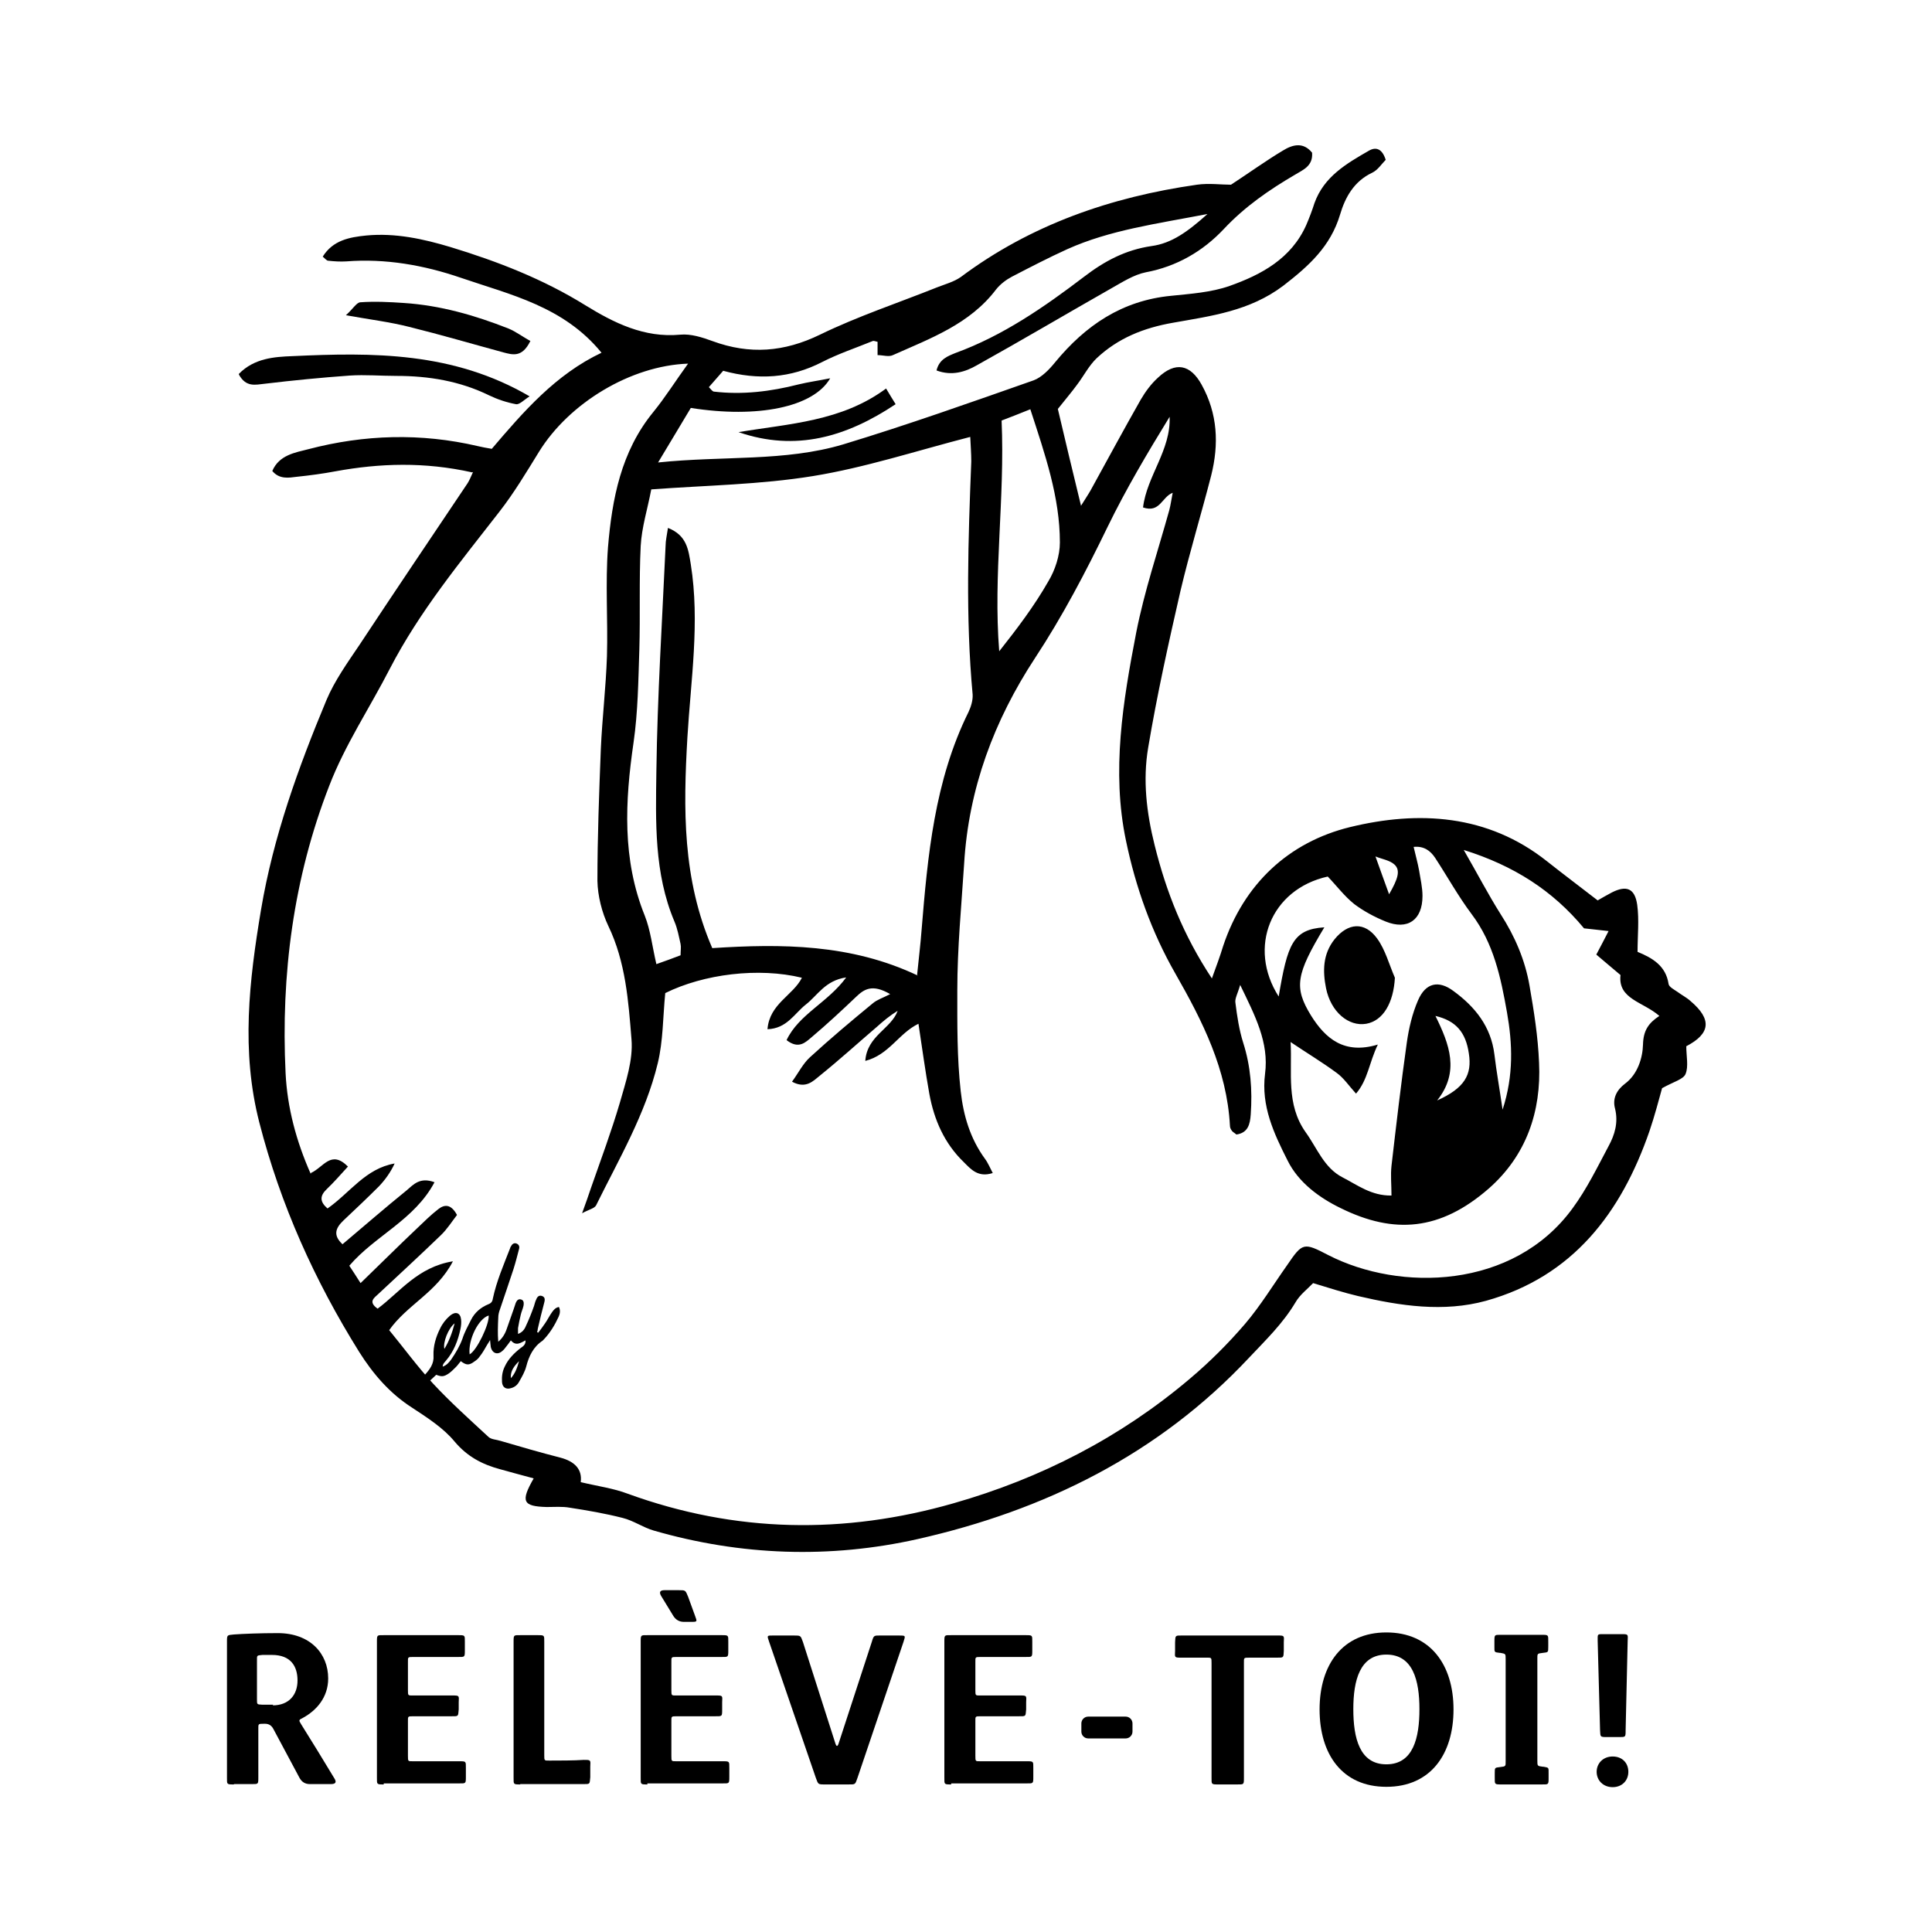 <?xml version="1.0" encoding="UTF-8"?> <svg xmlns="http://www.w3.org/2000/svg" id="b" viewBox="0 0 56.69 56.69"><defs><style>.d{fill:none;}</style></defs><g id="c"><g><path d="M13.85,13.86c-1.39-.31-2.7-.27-4.01-.03-.37,.07-.75,.12-1.13,.16-.24,.03-.51,.08-.72-.17,.2-.47,.67-.54,1.06-.64,1.64-.43,3.3-.48,4.97-.09,.12,.03,.24,.05,.41,.08,.93-1.09,1.87-2.18,3.22-2.82-1.11-1.36-2.67-1.7-4.13-2.2-1.08-.37-2.21-.57-3.36-.48-.18,.01-.35,0-.53-.02-.04,0-.08-.05-.16-.12,.3-.48,.78-.57,1.28-.62,.85-.08,1.67,.1,2.47,.34,1.38,.42,2.72,.94,3.96,1.71,.83,.51,1.72,.96,2.78,.86,.31-.03,.65,.08,.95,.19,1.09,.4,2.1,.32,3.15-.19,1.11-.54,2.29-.93,3.44-1.39,.23-.09,.49-.16,.69-.3,2.06-1.54,4.41-2.35,6.93-2.71,.35-.05,.71,0,1,0,.55-.36,1.02-.7,1.52-1,.29-.18,.6-.26,.86,.06,.03,.39-.26,.5-.49,.64-.77,.45-1.48,.94-2.1,1.6-.61,.65-1.38,1.1-2.29,1.27-.35,.07-.69,.29-1.01,.47-1.32,.75-2.62,1.52-3.95,2.26-.33,.19-.73,.32-1.18,.15,.08-.33,.33-.42,.55-.51,1.4-.51,2.61-1.35,3.78-2.24,.6-.46,1.22-.79,1.98-.9,.59-.08,1.06-.42,1.64-.94-1.51,.29-2.86,.47-4.11,1.03-.55,.25-1.09,.53-1.63,.81-.17,.09-.34,.22-.46,.37-.77,1.02-1.93,1.44-3.03,1.93-.12,.06-.29,0-.45,0v-.39c-.06-.01-.11-.04-.15-.02-.49,.2-1,.37-1.47,.61-.93,.48-1.88,.54-2.91,.26-.14,.16-.28,.32-.42,.48,.07,.07,.1,.12,.14,.13,.84,.1,1.67,0,2.49-.21,.29-.07,.58-.11,.93-.18-.49,.85-2.13,1.18-4.09,.87-.29,.48-.59,.99-.96,1.6,1.92-.2,3.72-.02,5.43-.53,1.88-.57,3.74-1.23,5.59-1.88,.24-.09,.46-.32,.63-.53,.89-1.08,1.96-1.81,3.4-1.95,.58-.06,1.18-.1,1.72-.29,.93-.33,1.81-.8,2.25-1.79,.09-.21,.17-.42,.24-.64,.28-.78,.94-1.16,1.6-1.54,.21-.12,.39-.05,.49,.27-.12,.12-.23,.3-.4,.38-.53,.25-.79,.72-.94,1.23-.28,.93-.91,1.5-1.66,2.08-.99,.75-2.12,.89-3.24,1.09-.86,.15-1.61,.45-2.24,1.04-.23,.22-.38,.52-.57,.77-.16,.22-.34,.43-.57,.72,.2,.86,.43,1.81,.68,2.84,.11-.18,.2-.31,.28-.45,.49-.89,.97-1.78,1.47-2.66,.14-.24,.31-.47,.51-.65,.51-.48,.95-.39,1.28,.21,.47,.85,.51,1.74,.28,2.66-.29,1.13-.63,2.24-.9,3.38-.35,1.53-.69,3.06-.95,4.61-.16,.95-.05,1.9,.19,2.86,.34,1.37,.84,2.64,1.68,3.91,.13-.36,.24-.65,.33-.95,.61-1.83,1.93-3.05,3.72-3.49,2.01-.49,4.04-.38,5.78,1,.48,.38,.96,.74,1.49,1.15,.12-.07,.26-.15,.41-.23,.43-.22,.68-.13,.75,.36,.06,.44,.01,.9,.01,1.38,.44,.18,.83,.41,.91,.94,.01,.09,.17,.17,.27,.24,.12,.09,.26,.16,.37,.26,.64,.54,.59,.96-.12,1.33,0,.29,.07,.59-.02,.81-.06,.16-.35,.23-.69,.42-.09,.32-.21,.79-.37,1.26-.83,2.4-2.25,4.27-4.8,4.98-1.24,.34-2.51,.15-3.75-.14-.42-.1-.83-.23-1.32-.38-.16,.17-.39,.34-.52,.57-.37,.62-.87,1.1-1.36,1.62-2.66,2.84-6,4.48-9.72,5.32-2.58,.58-5.19,.49-7.75-.25-.31-.09-.59-.29-.91-.37-.51-.13-1.03-.22-1.55-.3-.22-.04-.45-.02-.68-.02-.7-.02-.77-.16-.38-.84-.34-.09-.66-.18-.99-.27-.52-.14-.96-.37-1.33-.81-.33-.4-.8-.7-1.24-.99-.66-.42-1.15-.99-1.56-1.64-1.31-2.1-2.31-4.32-2.93-6.73-.54-2.1-.3-4.16,.05-6.25,.36-2.14,1.09-4.16,1.92-6.15,.24-.57,.62-1.1,.97-1.62,1.05-1.59,2.11-3.16,3.17-4.74,.05-.08,.09-.17,.16-.33m-4.76,20.57c.38-.17,.59-.69,1.09-.19-.22,.24-.41,.46-.62,.66-.21,.2-.21,.37,.02,.57,.66-.46,1.11-1.17,1.97-1.32-.12,.26-.28,.48-.46,.67-.34,.34-.69,.67-1.04,1-.23,.22-.32,.43-.03,.7,.64-.54,1.25-1.07,1.88-1.58,.2-.17,.39-.4,.82-.24-.59,1.11-1.75,1.57-2.5,2.45,.11,.16,.2,.31,.33,.51,.58-.56,1.11-1.09,1.66-1.61,.2-.19,.4-.39,.62-.56,.18-.14,.37-.16,.55,.17-.14,.18-.29,.42-.48,.6-.6,.58-1.22,1.15-1.83,1.72-.13,.12-.3,.23-.02,.43,.65-.48,1.17-1.22,2.21-1.39-.48,.92-1.34,1.27-1.87,2.02,.42,.51,.82,1.06,1.28,1.56,.51,.55,1.08,1.06,1.63,1.57,.08,.08,.24,.08,.36,.12,.58,.17,1.16,.34,1.75,.49,.42,.11,.65,.34,.6,.72,.5,.12,.96,.18,1.38,.34,3.16,1.15,6.35,1.2,9.56,.28,2.56-.73,4.9-1.93,6.94-3.66,.58-.49,1.12-1.03,1.61-1.6,.46-.54,.83-1.15,1.24-1.73,.45-.66,.48-.67,1.21-.29,2.09,1.07,5.42,1.01,7.16-1.37,.42-.57,.73-1.21,1.06-1.83,.18-.33,.29-.69,.19-1.1-.08-.29,.04-.54,.29-.73,.38-.28,.52-.77,.53-1.15,.01-.41,.16-.63,.48-.84-.48-.42-1.22-.49-1.14-1.2-.27-.23-.49-.41-.71-.6,.14-.27,.24-.45,.36-.69-.29-.03-.51-.06-.72-.08-.92-1.11-2.06-1.84-3.53-2.3,.41,.71,.72,1.31,1.08,1.88,.42,.65,.72,1.35,.85,2.1,.13,.75,.25,1.5,.28,2.26,.07,1.44-.38,2.73-1.47,3.69-1.43,1.25-2.79,1.35-4.35,.58-.62-.3-1.24-.75-1.56-1.4-.4-.79-.78-1.6-.66-2.54,.12-.92-.29-1.7-.73-2.61-.07,.25-.16,.4-.14,.52,.05,.4,.11,.8,.23,1.18,.22,.69,.27,1.39,.22,2.1-.02,.29-.08,.54-.42,.59-.07-.06-.12-.08-.14-.12-.03-.04-.05-.09-.05-.14-.09-1.65-.8-3.06-1.6-4.46-.7-1.22-1.17-2.55-1.45-3.9-.43-2.04-.09-4.09,.3-6.11,.24-1.22,.64-2.4,.97-3.59,.04-.15,.06-.31,.1-.51-.32,.12-.37,.6-.87,.43,.11-.92,.82-1.68,.78-2.66-.65,1.06-1.28,2.12-1.82,3.23-.64,1.32-1.32,2.62-2.13,3.85-1.2,1.83-1.95,3.83-2.08,6.04-.08,1.24-.2,2.47-.2,3.71,0,.99-.01,1.97,.1,2.96,.08,.72,.28,1.39,.71,1.98,.09,.12,.15,.27,.23,.42-.43,.14-.64-.11-.85-.32-.57-.55-.87-1.24-1.01-2-.12-.67-.21-1.34-.32-2.06-.58,.28-.86,.91-1.56,1.09,.05-.74,.76-.94,.95-1.47-.23,.14-.42,.3-.61,.47-.56,.48-1.1,.97-1.67,1.43-.2,.16-.41,.4-.82,.18,.19-.26,.32-.53,.53-.72,.6-.55,1.22-1.07,1.84-1.58,.13-.11,.3-.16,.51-.27-.53-.31-.77-.14-1,.08-.42,.4-.85,.8-1.3,1.18-.18,.15-.38,.37-.74,.09,.36-.76,1.21-1.1,1.75-1.84-.62,.09-.84,.53-1.19,.8-.33,.26-.55,.7-1.12,.72,.06-.75,.75-.99,1.01-1.51-1.27-.31-2.88-.11-4.01,.45-.07,.71-.06,1.4-.22,2.06-.36,1.49-1.14,2.81-1.81,4.17-.05,.09-.21,.12-.41,.23,.12-.33,.19-.53,.26-.74,.29-.83,.6-1.66,.85-2.51,.17-.6,.39-1.24,.34-1.85-.09-1.12-.17-2.27-.68-3.33-.19-.4-.31-.88-.32-1.32,0-1.29,.05-2.58,.1-3.87,.04-.91,.15-1.82,.18-2.73,.03-1.06-.05-2.13,.03-3.19,.12-1.42,.38-2.81,1.33-3.97,.35-.43,.65-.91,1.02-1.42-1.69,.06-3.49,1.16-4.37,2.58-.37,.6-.74,1.22-1.17,1.77-1.15,1.48-2.34,2.92-3.21,4.6-.59,1.15-1.32,2.24-1.78,3.44-1.05,2.7-1.42,5.54-1.28,8.43,.05,1.01,.31,1.99,.74,2.96m17.79-5.84c.05-.5,.1-.9,.13-1.3,.18-2.2,.38-4.4,1.38-6.42,.07-.15,.13-.34,.12-.51-.21-2.28-.13-4.56-.04-6.84,0-.24-.02-.48-.03-.72-1.59,.41-3.08,.9-4.62,1.15-1.54,.25-3.11,.27-4.74,.39-.11,.58-.28,1.11-.31,1.66-.05,1.01-.01,2.03-.04,3.04-.03,.91-.04,1.83-.17,2.73-.25,1.72-.34,3.42,.33,5.08,.17,.43,.22,.91,.34,1.42,.29-.1,.5-.18,.71-.26,0-.14,.02-.24,0-.33-.05-.22-.09-.45-.18-.66-.6-1.42-.55-2.93-.53-4.42,.03-2.2,.17-4.4,.27-6.6,0-.16,.04-.32,.07-.53,.56,.22,.6,.65,.67,1.07,.27,1.7,0,3.39-.1,5.08-.12,2.09-.15,4.15,.73,6.18,2.02-.13,4.07-.13,6.04,.81m10.93,1.95c.05,.89-.14,1.82,.44,2.64,.34,.47,.54,1.05,1.09,1.33,.43,.22,.84,.54,1.43,.53,0-.32-.03-.59,0-.87,.14-1.21,.28-2.41,.45-3.62,.06-.42,.16-.85,.33-1.24,.22-.51,.6-.6,1.04-.27,.63,.46,1.1,1.04,1.2,1.86,.06,.5,.15,1,.24,1.62,.33-1.01,.29-1.94,.13-2.85-.18-1.02-.39-2.03-1.04-2.89-.39-.52-.71-1.1-1.07-1.65-.14-.21-.33-.35-.63-.32,.06,.26,.12,.47,.16,.69,.04,.25,.1,.5,.1,.75,0,.71-.44,1.01-1.08,.75-.32-.13-.64-.3-.92-.51-.29-.23-.52-.54-.78-.81-1.67,.37-2.36,2.08-1.44,3.52,.26-1.53,.41-1.97,1.34-2.03-.83,1.38-.9,1.76-.39,2.59,.42,.67,.97,1.15,1.96,.85-.26,.54-.29,1.03-.64,1.44-.21-.23-.36-.46-.57-.61-.42-.31-.87-.58-1.36-.91m-7.63-18.56c-.32,.13-.58,.23-.84,.33,.1,2.3-.25,4.52-.07,6.77,.53-.67,1.03-1.33,1.44-2.05,.2-.33,.34-.76,.34-1.14,0-1.33-.43-2.57-.87-3.92m11.94,20.29c.8-.36,1.03-.75,.93-1.38-.09-.62-.38-.96-.98-1.1,.41,.83,.72,1.64,.05,2.48m-1.81-7.16c.15,.43,.28,.77,.4,1.11,.26-.45,.34-.7,.16-.87-.14-.13-.37-.16-.56-.24"></path><path d="M7.01,10.97c.45-.46,1.04-.5,1.57-.52,2.36-.11,4.72-.13,6.96,1.18-.16,.1-.3,.25-.4,.23-.27-.05-.54-.14-.79-.26-.86-.42-1.77-.57-2.72-.57-.46,0-.91-.04-1.37-.01-.83,.06-1.66,.14-2.49,.24-.28,.03-.55,.11-.76-.27"></path><path d="M15.56,10.01c-.24,.49-.52,.4-.79,.33-.92-.25-1.84-.52-2.77-.75-.55-.14-1.12-.21-1.85-.34,.21-.19,.31-.37,.42-.38,.42-.03,.85-.01,1.28,.02,1.07,.07,2.08,.36,3.07,.75,.22,.09,.41,.24,.65,.37"></path><path d="M21.67,12.68c1.49-.25,3.02-.31,4.33-1.28,.11,.19,.19,.31,.28,.46-1.44,.96-2.93,1.4-4.61,.82"></path><path d="M40.93,28.69c-.04,.73-.34,1.26-.84,1.35-.52,.09-1.04-.35-1.18-1.04-.1-.5-.1-1,.25-1.44,.39-.48,.88-.53,1.25-.02,.24,.33,.35,.76,.52,1.15"></path><path d="M15.78,39.12c.07-.09,.14-.18,.2-.27,.08-.11,.14-.24,.22-.35,.05-.07,.1-.13,.2-.15,.05,.1,.03,.2-.01,.29-.11,.24-.25,.47-.43,.66-.01,.01-.03,.03-.04,.04-.27,.18-.4,.45-.48,.76-.04,.15-.12,.29-.2,.43-.05,.1-.13,.17-.24,.2-.15,.05-.26-.02-.27-.18-.01-.16,.01-.31,.08-.45,.1-.22,.27-.39,.46-.54,.07-.05,.16-.1,.15-.23-.14,.07-.28,.18-.43,0-.05,.07-.1,.14-.15,.2-.03,.04-.06,.08-.1,.11-.14,.13-.3,.07-.34-.12-.01-.06-.01-.11-.02-.2-.04,.07-.06,.1-.08,.13-.07,.12-.14,.25-.23,.36-.04,.06-.09,.1-.15,.14-.16,.12-.24,.11-.4-.01-.05,.06-.09,.12-.14,.17-.07,.07-.14,.14-.21,.19-.15,.1-.21,.1-.37,.04-.09,.08-.17,.17-.27,.24-.09,.07-.16,.08-.2,.04-.05-.05-.03-.1,.05-.19,.02-.03,.05-.05,.08-.08,.15-.17,.28-.33,.26-.58-.01-.27,.07-.54,.19-.78,.07-.15,.17-.28,.3-.39,.16-.13,.3-.08,.32,.12,.01,.09,0,.19-.02,.28-.07,.33-.19,.65-.42,.92-.04,.05-.1,.1-.1,.18,.12-.04,.19-.13,.25-.21,.13-.19,.25-.39,.33-.61,.06-.19,.16-.37,.25-.55,.11-.22,.29-.37,.51-.46,.08-.03,.12-.08,.13-.16,.11-.52,.32-1,.51-1.49,0-.02,.02-.04,.03-.06,.03-.06,.09-.1,.16-.07,.07,.03,.09,.09,.07,.16-.05,.19-.1,.39-.16,.58-.13,.4-.27,.8-.4,1.19-.03,.08-.05,.16-.05,.25-.01,.23-.02,.46,0,.7,.12-.1,.2-.23,.25-.38,.07-.19,.13-.38,.2-.57,.02-.06,.04-.12,.06-.18,.04-.1,.09-.13,.16-.11,.07,.02,.09,.08,.07,.19-.02,.09-.06,.17-.08,.26-.03,.13-.06,.26-.08,.39,0,.05,0,.1,0,.17,.12-.04,.19-.13,.23-.23,.09-.19,.17-.39,.24-.59,.02-.06,.03-.12,.06-.18,.04-.11,.1-.14,.18-.11,.07,.03,.09,.08,.06,.19-.07,.26-.13,.51-.19,.77,0,.03-.01,.07-.02,.1,0,0,.02,.01,.03,.01m-2.01,.64c.21-.11,.58-.88,.56-1.14-.3,.09-.61,.71-.56,1.14m-.44-.91c-.19,.15-.35,.57-.3,.75,.14-.23,.23-.48,.3-.75m1.89,1.11c-.14,.14-.26,.29-.24,.5,.13-.14,.19-.32,.24-.5"></path><path d="M6.86,52.36c-.21,0-.2,0-.2-.2v-3.98c0-.21,0-.2,.2-.22,.27-.02,.78-.04,1.29-.04,.95,0,1.48,.6,1.48,1.33,0,.56-.35,.94-.73,1.15-.14,.07-.14,.07-.06,.2,.21,.33,.73,1.18,.97,1.58q.11,.17-.1,.17h-.62q-.2,0-.3-.18l-.77-1.44q-.08-.15-.24-.15h-.04c-.17,0-.16,0-.16,.17v1.4c0,.21,0,.2-.2,.2h-.51Zm1.14-2.32c.48,0,.73-.31,.73-.73s-.2-.75-.75-.75c-.09,0-.19,0-.28,0-.17,.02-.16,0-.16,.18v1.12c0,.16,0,.15,.15,.16,.09,0,.2,0,.33,0"></path><path d="M11.26,52.36c-.21,0-.2,0-.2-.2v-3.98c0-.21,0-.2,.2-.2h2.18c.21,0,.2,0,.2,.2v.24c0,.21,0,.2-.2,.2h-1.31c-.17,0-.16,0-.16,.16v.81c0,.17,0,.16,.16,.16h1.14c.21,0,.2,0,.19,.2v.21c-.02,.21,0,.2-.22,.2h-1.11c-.17,0-.16,0-.16,.16v1c0,.17,0,.16,.16,.16h1.34c.21,0,.2,0,.2,.2v.25c0,.21,0,.2-.2,.2h-2.21Z"></path><path d="M15.27,52.36c-.21,0-.2,0-.2-.2v-3.98c0-.21,0-.2,.2-.2h.5c.21,0,.2,0,.2,.2v3.32c0,.17,0,.16,.16,.16,.27,0,.71,0,1-.02,.21,0,.2,0,.19,.2v.31c-.02,.21,0,.2-.22,.2h-1.84Z"></path><path d="M19,52.36c-.21,0-.2,0-.2-.2v-3.98c0-.21,0-.2,.2-.2h2.17c.21,0,.2,0,.2,.2v.24c0,.21,0,.2-.2,.2h-1.31c-.17,0-.16,0-.16,.16v.81c0,.17,0,.16,.16,.16h1.14c.21,0,.2,0,.19,.2v.21c0,.21,0,.2-.21,.2h-1.12c-.17,0-.16,0-.16,.16v1c0,.17,0,.16,.16,.16h1.34c.21,0,.2,0,.2,.2v.25c0,.21,0,.2-.2,.2h-2.21Zm1.07-4.77q-.2,0-.31-.17l-.36-.59q-.1-.17,.1-.17h.41c.21,0,.2,0,.28,.19l.2,.55c.07,.19,.08,.19-.13,.19h-.19Z"></path><path d="M24.21,52.36c-.21,0-.2,0-.27-.19l-1.37-3.99c-.07-.2-.07-.19,.14-.19h.58c.21,0,.2,0,.27,.19l.95,2.97q.05,.16,.1,0l.97-2.97c.06-.2,.06-.19,.27-.19h.52c.21,0,.2,0,.14,.19l-1.35,3.99c-.07,.2-.06,.19-.27,.19h-.66Z"></path><path d="M27.91,52.36c-.21,0-.2,0-.2-.2v-3.98c0-.21,0-.2,.2-.2h2.18c.21,0,.2,0,.2,.2v.24c0,.21,0,.2-.2,.2h-1.31c-.17,0-.16,0-.16,.16v.81c0,.17,0,.16,.16,.16h1.14c.21,0,.2,0,.19,.2v.21c-.02,.21,0,.2-.22,.2h-1.11c-.17,0-.16,0-.16,.16v1c0,.17,0,.16,.16,.16h1.34c.21,0,.2,0,.2,.2v.25c0,.21,0,.2-.2,.2h-2.21Z"></path><path d="M31.94,50.37h1.09c.11,0,.2,.09,.2,.2v.24c0,.11-.09,.2-.2,.2h-1.1c-.11,0-.2-.09-.2-.2v-.24c0-.11,.09-.2,.2-.2Z"></path><path d="M35.75,52.36c-.21,0-.2,0-.2-.2v-3.36c0-.17,0-.16-.16-.16h-.72c-.21,0-.2,0-.19-.2v-.25c.01-.21,0-.2,.22-.2h2.78c.21,0,.2,0,.19,.2v.25c-.01,.21,0,.2-.22,.2h-.79c-.17,0-.16,0-.16,.16v3.36c0,.21,0,.2-.2,.2h-.53Z"></path><path d="M40.68,52.43c-1.3,0-1.96-.96-1.96-2.27s.67-2.26,1.96-2.26,1.97,.95,1.97,2.26-.67,2.27-1.97,2.27m0-.66c.79,0,.97-.78,.97-1.62s-.19-1.6-.97-1.6-.97,.76-.97,1.6,.18,1.62,.97,1.62"></path><path d="M44.06,52.36c-.21,0-.2,0-.2-.2v-.13c0-.17,0-.16,.16-.18h0c.17-.02,.16-.02,.16-.19v-2.97c0-.17,0-.16-.15-.19h-.02c-.17-.02-.16-.02-.16-.18v-.15c0-.21,0-.2,.2-.2h1.18c.21,0,.2,0,.2,.2v.15c0,.17,0,.16-.16,.18h0c-.17,.02-.16,.02-.16,.19v2.97c0,.16,0,.16,.16,.18h.02c.16,.03,.15,.02,.15,.19v.13c0,.21,0,.2-.2,.2h-1.18Z"></path><path d="M47.32,52.44c-.28,0-.47-.2-.47-.45s.19-.45,.47-.45,.46,.19,.46,.45-.19,.45-.46,.45m-.16-1.47c-.21,0-.2,0-.21-.2l-.07-2.62c0-.21-.02-.2,.19-.2h.5c.21,0,.2,0,.19,.2l-.06,2.62c0,.21,0,.2-.21,.2h-.33Z"></path><rect class="d" width="56.69" height="56.69"></rect></g></g></svg> 